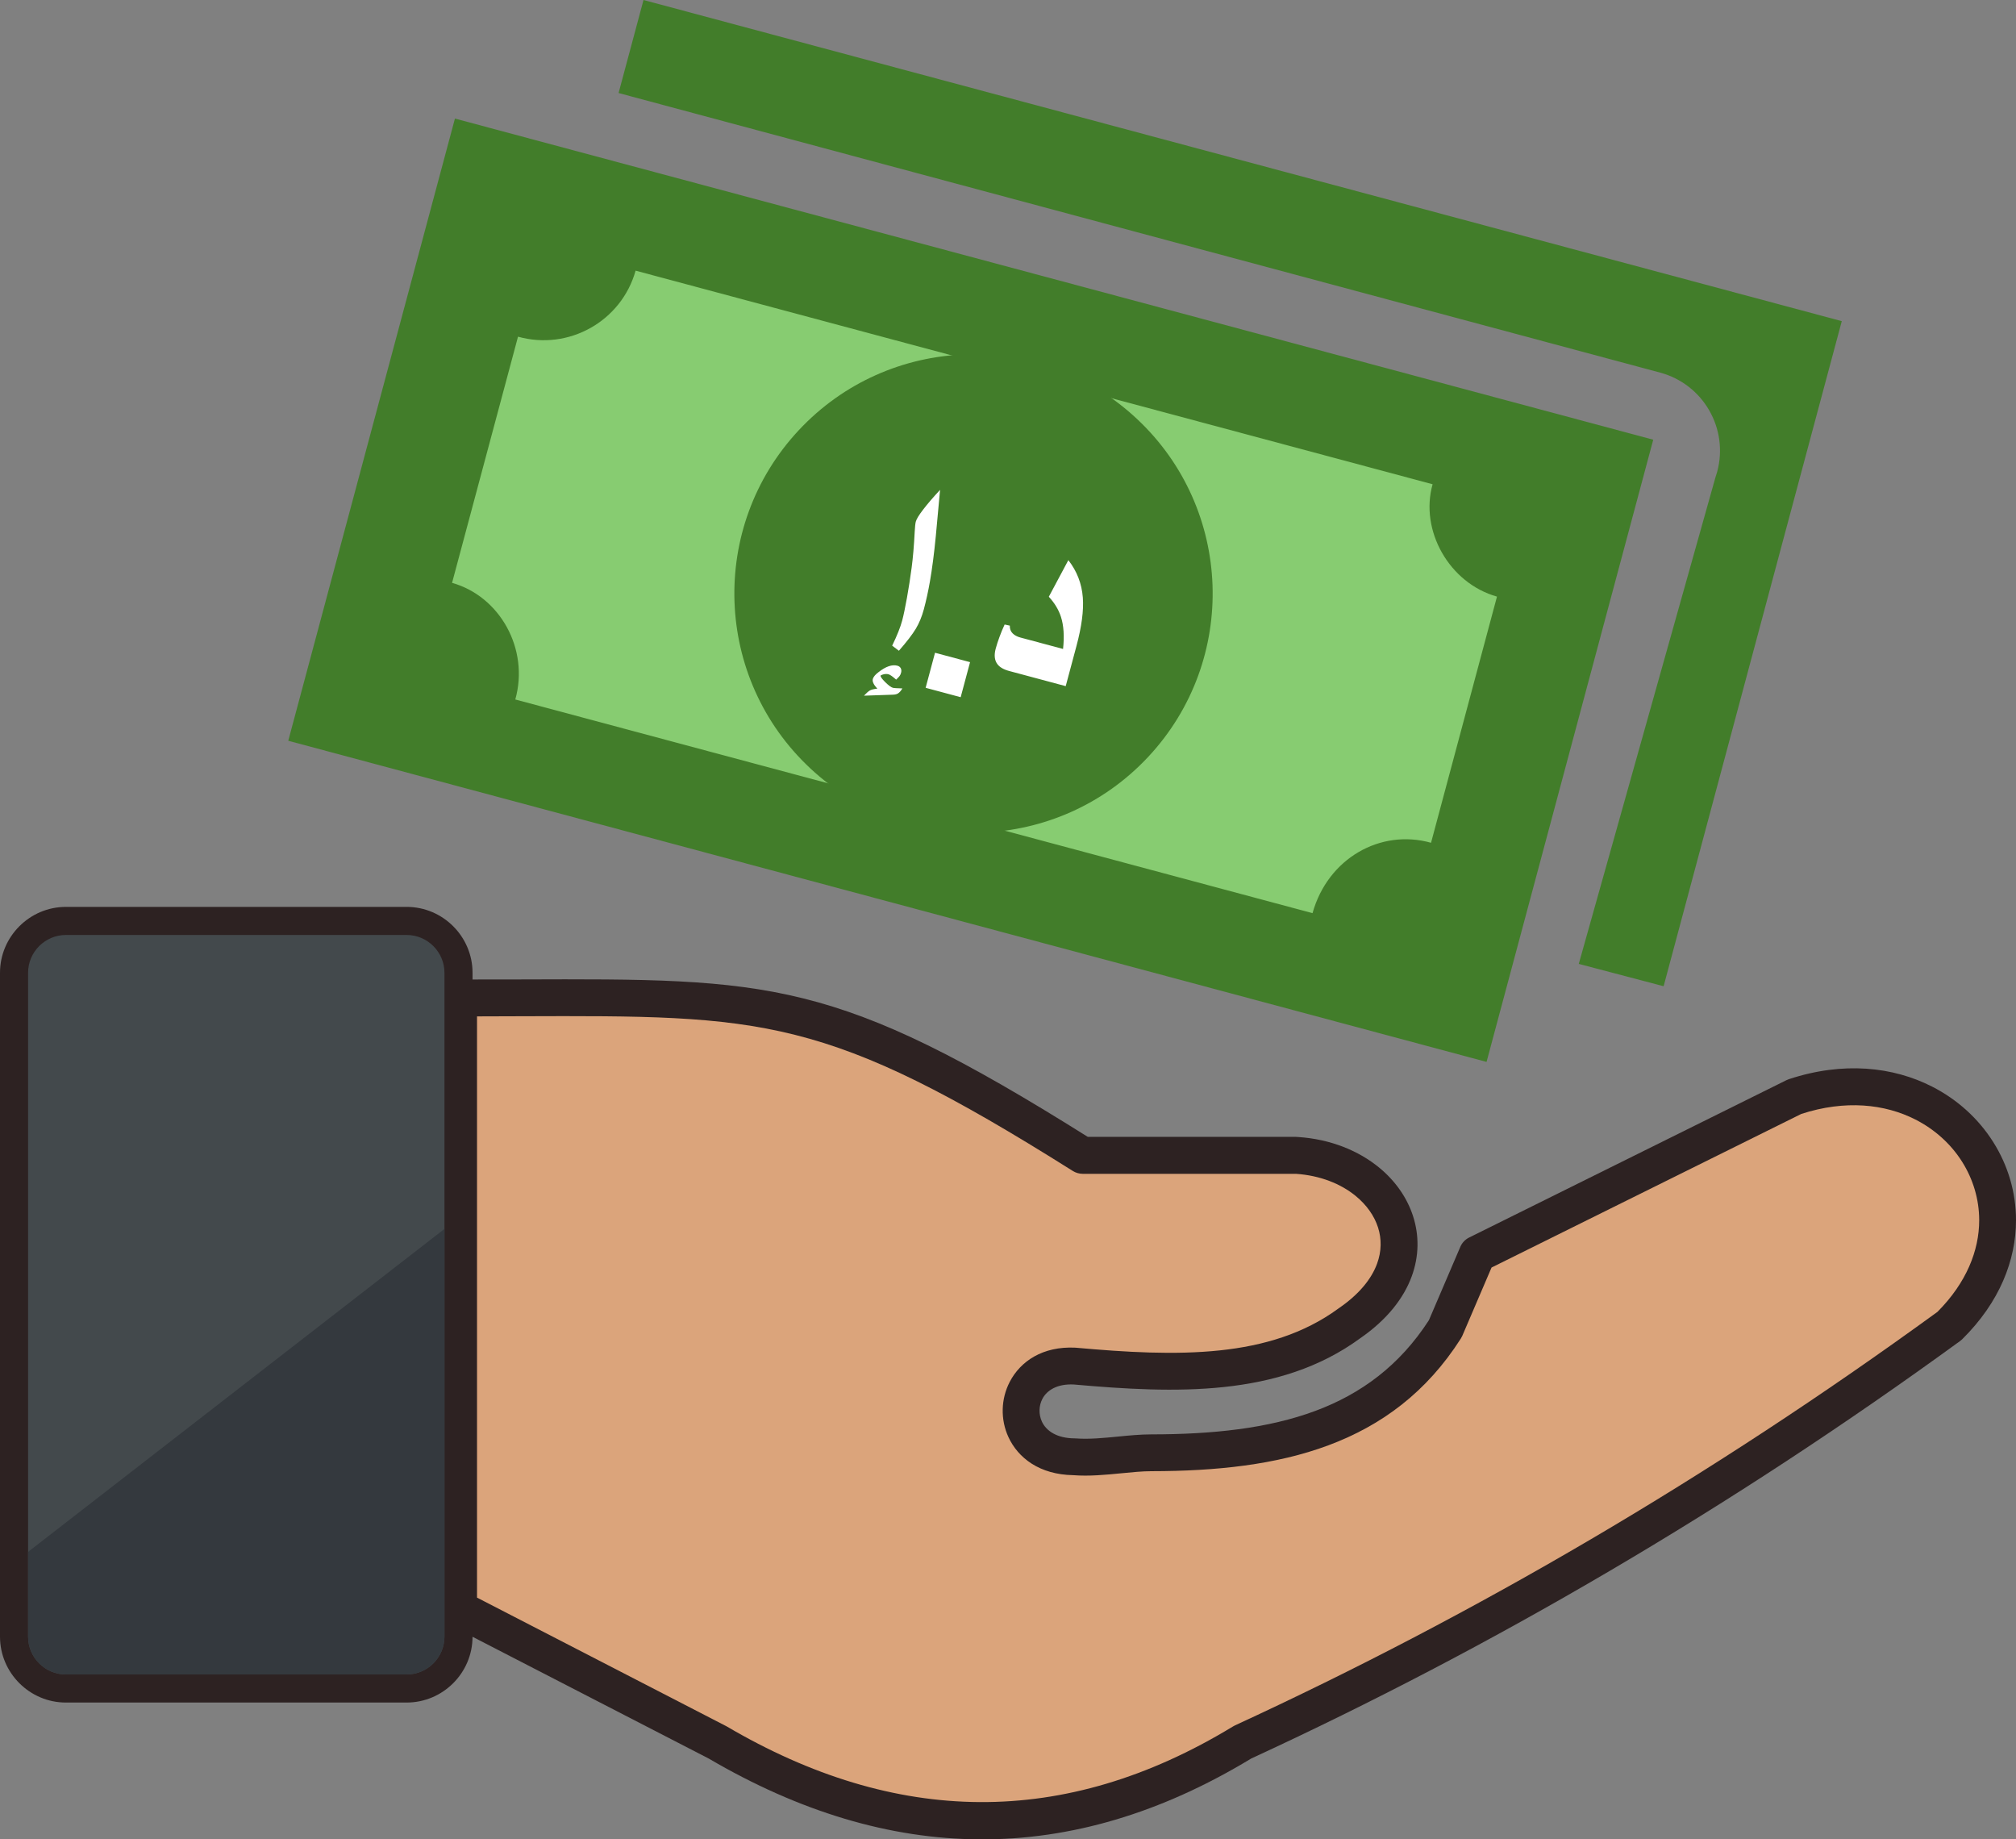 <svg xmlns="http://www.w3.org/2000/svg" viewBox="0 0 4334.9 3954.23" shape-rendering="geometricPrecision" text-rendering="geometricPrecision" image-rendering="optimizeQuality" fill-rule="evenodd" clip-rule="evenodd"><rect x="0" y="0" width="4334.9" height="3954.23" fill="#808080" stroke="none"/><defs><style>.prefix__fil4{fill:#427d2a}</style></defs><g id="prefix__Layer_x0020_1"><path d="M141.61 1949.61h732.86c77.89 0 141.6 63.8 141.6 141.57v14.5l102.03-.12c539.59-1.86 678.04-2.25 1220.91 338.45h447.59l5.13.33c69.42 4.71 129.57 29.34 173.85 65.76 34.89 28.67 60.26 64.94 73.03 104.94 13.03 40.83 12.97 85.18-3.13 129.02-17.26 46.93-53.02 93.14-110.91 133.04-86.75 63.51-186.55 93.44-293.38 104.76-102.81 10.87-212.07 4.33-322.45-5.52-35.1-1.71-57.59 12.16-67.35 30.86-3.87 7.45-5.97 15.8-6.15 24.11-.18 8.5 1.53 17.06 5.13 24.87 9.25 20.02 32.37 35.82 70.38 35.97l2.8.12c28.58 2.1 59.81-.99 90.19-3.94 24.14-2.37 47.95-4.71 71.91-4.74 131.43-.09 250.81-12.58 352.72-50.5 98.12-36.52 181.05-97.41 244.1-194.9l67.59-157.79c3.85-9.06 10.72-15.94 18.92-19.99l682.39-338.33 5.17-2.11c116.92-38.58 224.14-26.78 308.03 16.04 55.04 28.04 100.11 69.6 131.39 119.17 31.41 49.66 48.98 107.58 48.94 168.14-.03 85.64-35.1 176.17-115.59 255.67l-4.54 3.85c-247.59 180.21-499.02 344.81-753.97 494.55-254.23 149.32-511.16 283.44-770.52 403.1-388.9 235.61-777.67 227.65-1166.23.06l-507.98-261.86c-.09 77.86-63.86 141.39-141.6 141.39H141.61C63.84 3660.08 0 3596.34 0 3518.51V2091.18c0-77.74 63.81-141.57 141.61-141.57z" fill="#2d2222" fill-rule="nonzero"/><path d="M1025.71 2185v1249.49l536.53 276.69c362.86 213.21 725.69 220.93 1088.22.78l4.81-2.64c258.4-119.15 513.68-252.31 765.47-400.22 250.87-147.36 499.39-310.04 745.24-488.85 62.45-62.66 89.78-132.14 89.78-196.94 0-45.15-13.21-88.57-36.81-125.92-23.66-37.51-58.1-69.12-100.35-90.65-65.82-33.57-150.94-42.61-245.25-12.1l-666.15 330.28-63.02 147.1-3.1 5.73c-73.5 115.18-170.33 186.79-285.09 229.49-111.94 41.67-240.3 55.37-380.34 55.49-19.21 0-41.55 2.22-64.16 4.44-34.35 3.33-69.48 6.79-103.83 4.11-72.18-1.23-118.45-36.84-139.29-81.91-8.65-18.76-12.79-39.36-12.28-59.78.48-20.36 5.62-40.71 15.16-59.03 22.94-44.02 70.65-76.86 141.21-73.38l1.57.15c106.5 9.55 211.71 15.97 309.11 5.67 93.77-9.9 180.6-35.67 254.71-89.95l1.08-.75c43.75-29.97 70.14-63.06 82.09-95.58 9.79-26.66 9.94-53.41 2.16-77.79-8.05-25.25-24.68-48.64-47.86-67.71-32.01-26.3-76.48-44.2-128.72-47.77h-458.79c-7.24-.12-14.54-2.07-21.11-6.22-531.82-334.78-663.96-334.3-1188.6-332.53l-92.39.3z" fill="#dba47b" fill-rule="nonzero"/><path d="M141.61 2009.99h732.86c44.68 0 81.22 36.54 81.22 81.19v1427.33c0 44.68-36.54 81.19-81.22 81.19H141.61c-44.68 0-81.22-36.51-81.22-81.19V2091.18c0-44.65 36.54-81.19 81.22-81.19z" fill="#43494c"/><path d="M955.69 2641.91v876.58c0 44.69-36.55 81.23-81.23 81.23H141.62c-44.68 0-81.23-36.54-81.23-81.23v-182.33l895.3-694.25z" fill="#34393e"/><path class="prefix__fil4" d="M1383.69 0l2576.6 690.4-383.1 1429.76-182.45-48 293.85-1045.77 3.84-12.39c24.94-92.65-30-188-122.64-212.94L1330.1 199.99 1383.69 0z"/><path class="prefix__fil4" d="M978.23 254.88l2576.64 690.41-358.4 1337.58-2576.64-690.4z"/><path d="M3080.46 1041.04c-28.03 99.13 35.55 212.63 138.42 241.52l-141.8 529.23c-108.35-30.5-221.83 33.08-254.83 151.28l-1714.24-459.33c30.49-108.35-33.1-221.86-135.96-250.74l141.81-529.23c108.79 30.48 222.33-33.02 252.84-141.93l1713.76 459.2z" fill="#87cc71"/><path class="prefix__fil4" d="M1717.37 925.06c193.8-207.63 519.17-218.84 726.8-25.04 207.63 193.78 218.83 519.17 25.03 726.8-193.77 207.63-519.16 218.83-726.79 25.03-207.63-193.79-218.84-519.16-25.04-726.79z"/><path d="M1940.32 1479.95c-3.1 5.37-6.43 9-9.84 11.04-2.43 1.4-5.9 2.23-10.36 2.42l-62.38 2.14c5.36-5.74 9.62-9.49 12.96-11.36 3.32-1.75 8.57-3.01 15.73-3.73-4.18-4.57-6.96-8.44-8.42-11.8-1.55-3.36-1.92-6.41-1.21-9.06.62-2.29 2.07-4.75 4.22-7.32 2.27-2.54 4.87-4.97 7.92-7.2 15.8-12.39 29.33-17.01 40.68-13.97 3.39.91 5.77 2.72 7.29 5.49 1.39 2.83 1.63 5.94.67 9.52-.76 2.85-1.78 5.21-3.14 7.02-1.39 1.89-3.85 4.46-7.44 7.92-7.62-6.75-13.08-10.57-16.28-11.43-3.2-.86-6.55-.88-10.17-.16-2.4.53-4.82 1.45-7.03 2.72-.64 2.39 2.72 7.11 9.93 14.26 7.23 7.14 12.83 11.2 16.48 12.18 2.39.64 9.16 1.07 20.39 1.32zm46.24-170.35c-4.28 15.96-10.12 30.02-17.41 42.21-7.38 12.18-19.46 27.89-36.3 47.15l-14.46-10.94c10.54-21.74 17.73-39.77 21.58-54.15 2.92-10.9 6.29-27.2 10.2-48.75 3.85-21.66 7.26-43.16 10.06-64.61 2.85-21.34 5.09-47.27 6.61-77.52.59-10.63 1.34-17.8 2.34-21.56 1.48-5.51 6.76-14.22 15.94-26.1 9.08-11.91 21.19-25.95 36.26-42.25l-9.17 99.53c-3.66 37.82-7.92 70.28-12.64 97.42-3.65 20.92-7.98 40.79-13.01 59.57zm3.78 169.02l20.19-75.34 75.34 20.19-20.19 75.34-75.34-20.19zm301.2-3.58l-121.82-32.64c-11.8-3.16-20.24-8.1-25.2-14.82-6.05-8.2-7.24-19.23-3.56-32.97 2.14-7.98 4.88-16.39 8.14-25.24 3.27-8.94 6.95-17.89 11.1-26.79l11.16 2.4c-.23 6.72 1.67 12.13 5.83 16.39 4.09 4.15 9.65 7.22 16.62 9.09l92.03 24.65c2.96-27.5 1.42-50.42-4.51-68.92-4.93-15.35-13.64-29.77-26.11-43.34l41.99-78.64c18.42 23.6 28.84 50.37 31.13 80.36 2.11 27.69-2.49 62.44-13.66 104.11l-23.14 86.36z" fill="#fff" fill-rule="nonzero"/></g></svg>